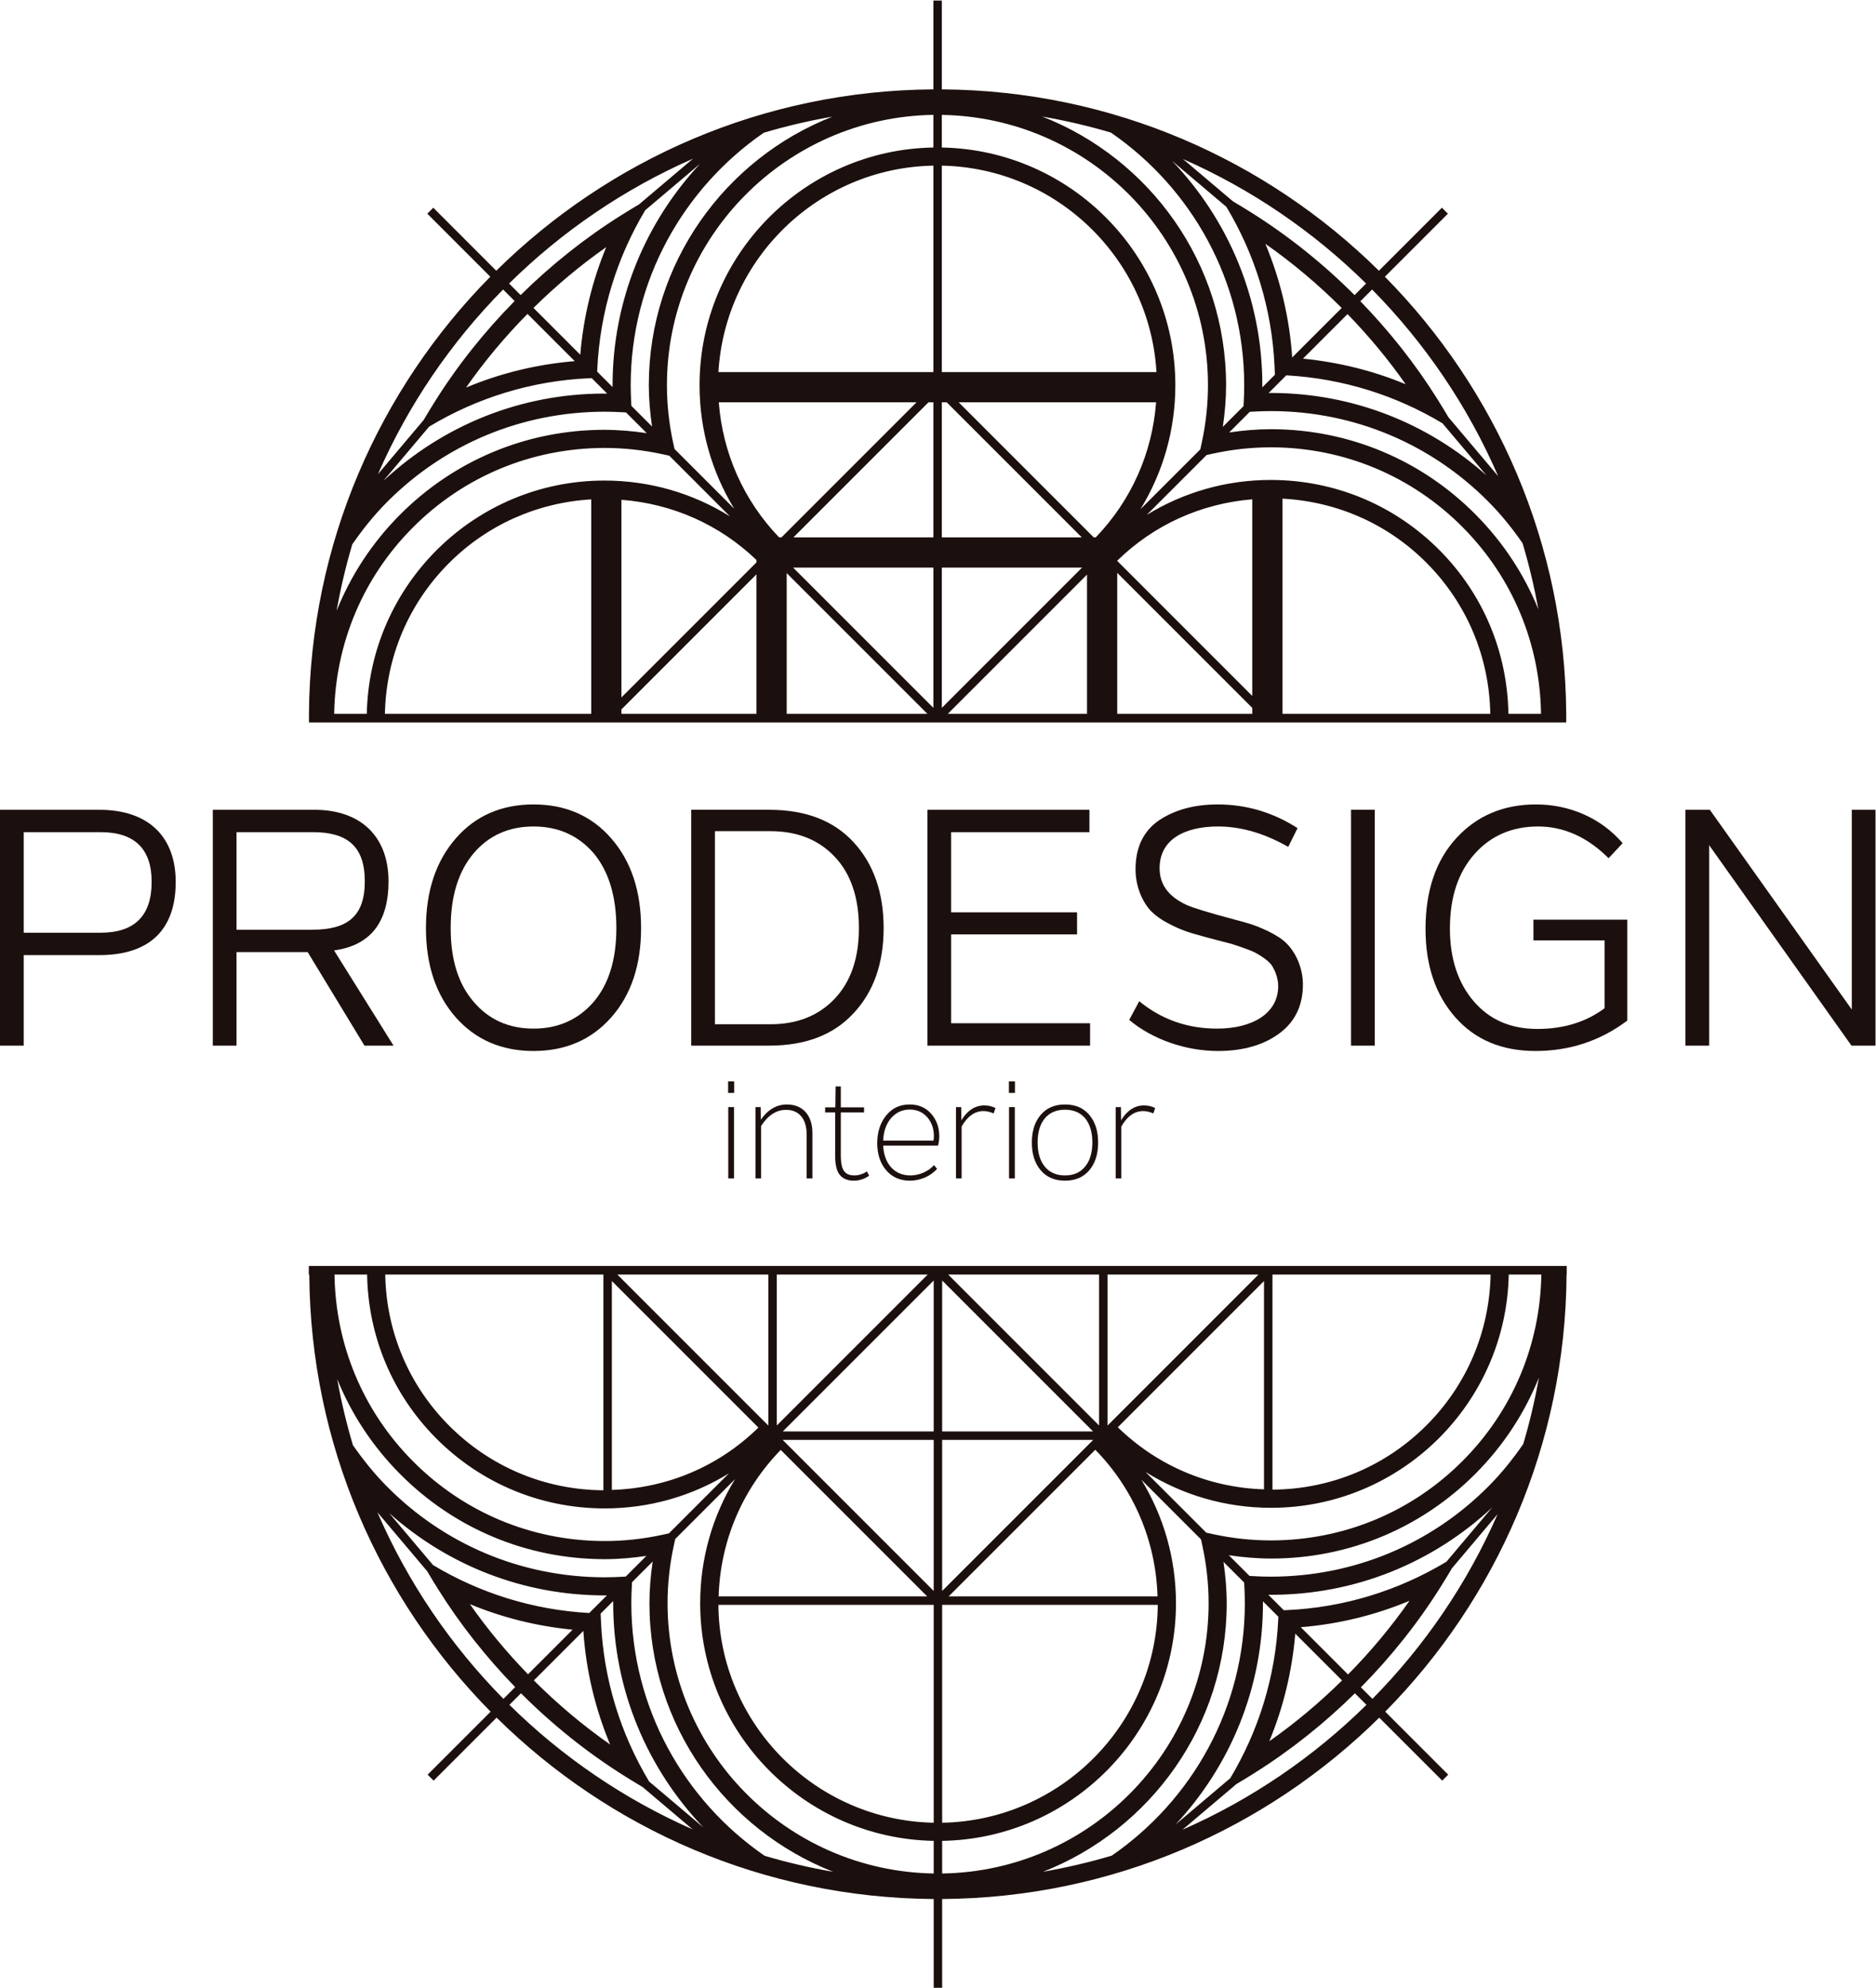 <?xml version="1.0" encoding="UTF-8" standalone="no"?>
<svg
   xmlns:dc="http://purl.org/dc/elements/1.1/"
   xmlns:cc="http://creativecommons.org/ns#"
   xmlns:rdf="http://www.w3.org/1999/02/22-rdf-syntax-ns#"
   xmlns:svg="http://www.w3.org/2000/svg"
   xmlns="http://www.w3.org/2000/svg"
   viewBox="0 0 175.907 186.373"
   height="186.373"
   width="175.907"
   xml:space="preserve"
   id="svg2"
   version="1.1"><defs
     id="defs6" /><g
     transform="matrix(1.333,0,0,-1.333,0,186.373)"
     id="g10"><g
       transform="scale(0.1)"
       id="g12"><path
         id="path14"
         style="fill:#1c100e;fill-opacity:1;fill-rule:nonzero;stroke:none"
         d="m 70.731,742.102 c 23.969,0 35.95,11.992 35.95,35.722 0,23.262 -11.981,35.012 -35.95,35.012 H 16.68 v -70.734 z m -0.938,86.472 c 35.48,0 53.809,-19.734 53.809,-50.75 0,-33.601 -18.329,-51.465 -53.809,-51.465 H 16.68 V 662.68 H 0 v 165.894 h 69.793" /><path
         id="path16"
         style="fill:#1c100e;fill-opacity:1;fill-rule:nonzero;stroke:none"
         d="m 166.379,812.836 v -68.613 h 53.344 c 24.672,0 36.89,9.39 36.89,34.07 0,24.445 -12.218,34.543 -36.422,34.543 z M 276.824,662.68 h -20.445 l -39.945,65.8 h -50.055 v -65.8 h -16.68 v 165.894 h 71.434 c 33.133,0 52.164,-19.265 52.164,-50.281 0,-28.906 -12.692,-45.117 -38.301,-48.641 l 41.828,-66.972" /><path
         id="path18"
         style="fill:#1c100e;fill-opacity:1;fill-rule:nonzero;stroke:none"
         d="m 375.293,674.66 c 17.395,0 31.492,6.348 42.301,18.801 10.574,12.461 15.976,29.609 15.976,51.934 0,22.324 -5.402,39.949 -15.976,52.636 -10.809,12.457 -24.906,18.797 -42.301,18.797 -17.387,0 -31.484,-6.34 -42.059,-18.797 -10.812,-12.687 -16.214,-30.312 -16.214,-52.636 0,-22.325 5.402,-39.473 16.214,-51.934 10.575,-12.453 24.672,-18.801 42.059,-18.801 z m 0,-15.742 c -22.559,0 -40.887,7.988 -54.75,23.738 -13.863,15.746 -20.914,36.653 -20.914,62.739 0,26.082 7.051,47 20.914,62.976 13.863,15.977 32.191,23.965 54.75,23.965 22.559,0 40.891,-7.988 54.754,-23.965 13.867,-15.976 20.91,-36.894 20.91,-62.976 0,-26.086 -7.043,-46.993 -20.91,-62.739 -13.863,-15.75 -32.195,-23.738 -54.754,-23.738" /><path
         id="path20"
         style="fill:#1c100e;fill-opacity:1;fill-rule:nonzero;stroke:none"
         d="m 541.91,677.719 c 19.035,0 34.074,6.109 45.352,18.094 11.281,11.984 16.914,28.437 16.914,49.582 0,21.386 -5.633,38.066 -16.914,50.054 -11.278,11.985 -26.317,18.086 -45.352,18.086 H 502.902 V 677.719 Z m -0.937,150.855 c 25.605,0 45.351,-7.515 59.445,-22.793 14.102,-15.269 21.152,-35.476 21.152,-60.386 0,-24.907 -7.05,-44.883 -21.152,-59.922 -14.094,-15.274 -33.84,-22.793 -59.445,-22.793 h -54.75 v 165.894 h 54.75" /><path
         id="path22"
         style="fill:#1c100e;fill-opacity:1;fill-rule:nonzero;stroke:none"
         d="m 766.336,828.574 v -15.738 h -97.285 v -56.398 h 88.582 V 740.93 h -88.582 v -62.508 h 97.754 V 662.68 H 652.359 v 165.894 h 113.977" /><path
         id="path24"
         style="fill:#1c100e;fill-opacity:1;fill-rule:nonzero;stroke:none"
         d="m 794.313,680.773 7.05,13.165 c 15.742,-12.93 34.075,-19.278 54.746,-19.278 25.383,0 43.008,11.043 43.008,29.844 0,5.644 -2.117,10.812 -4.461,14.57 -2.355,3.528 -8.468,7.285 -11.992,9.168 -3.762,1.875 -12.922,4.934 -16.68,6.106 -3.058,0.715 -16.211,4.226 -18.8,4.941 -10.34,2.813 -16.211,4.465 -25.848,9.629 -4.934,2.59 -8.691,5.41 -11.75,8.457 -5.879,6.348 -10.809,16.926 -10.809,29.375 0,15.508 5.645,27.023 16.68,34.543 11.043,7.281 24.676,11.043 41.121,11.043 20.215,0 39.016,-5.637 56.164,-16.68 l -6.574,-13.164 c -16.922,9.641 -33.367,14.336 -49.355,14.336 -23.262,0 -41.114,-8.926 -41.114,-29.375 0,-11.512 6.34,-19.969 19.035,-25.84 5.399,-2.351 16.446,-5.644 33.125,-10.105 9.637,-2.59 14.102,-3.528 24.442,-8.457 5.168,-2.59 9.394,-5.18 12.453,-8.235 6.113,-5.867 11.746,-16.679 11.746,-29.128 0,-14.575 -5.398,-26.086 -16.445,-34.309 -11.043,-8.231 -25.614,-12.461 -43.242,-12.461 -23.262,0 -46.524,8.469 -62.5,21.855" /><path
         id="path26"
         style="fill:#1c100e;fill-opacity:1;fill-rule:nonzero;stroke:none"
         d="m 950.348,662.68 v 165.894 h 16.691 V 662.68 h -16.691" /><path
         id="path28"
         style="fill:#1c100e;fill-opacity:1;fill-rule:nonzero;stroke:none"
         d="m 1078.66,736.699 v 14.574 h 66.02 v -70.968 c -19.03,-14.336 -40.64,-21.387 -64.62,-21.387 -23.73,0 -42.52,7.988 -56.39,23.738 -13.86,15.746 -20.91,36.418 -20.91,62.035 0,27.02 7.29,48.407 21.85,64.149 14.57,15.742 33.13,23.496 55.92,23.496 23.28,0 45.59,-9.395 60.87,-27.258 l -9.87,-10.574 c -14.8,14.805 -31.48,22.324 -49.58,22.324 -18.1,0 -33.14,-6.34 -44.65,-19.265 -11.51,-12.922 -17.39,-30.317 -17.39,-52.637 0,-20.91 5.64,-38.067 16.69,-50.988 11.04,-12.93 25.85,-19.512 44.88,-19.512 18.57,0 34.31,4.941 47.23,14.57 v 47.703 h -50.05" /><path
         id="path30"
         style="fill:#1c100e;fill-opacity:1;fill-rule:nonzero;stroke:none"
         d="m 1302.61,828.574 h 16.68 V 662.68 h -16.91 L 1202.27,803.676 V 662.68 h -16.69 v 165.894 h 17.16 l 99.87,-140.515 v 140.515" /><path
         id="path32"
         style="fill:#1c100e;fill-opacity:1;fill-rule:nonzero;stroke:none"
         d="m 512.277,569.262 v 50.203 h 4.063 v -50.203 z m -0.093,60.164 v 8.137 h 4.254 v -8.137 h -4.254" /><path
         id="path34"
         style="fill:#1c100e;fill-opacity:1;fill-rule:nonzero;stroke:none"
         d="m 571.473,569.262 h -4.063 v 31.054 c 0,11.122 -5.613,17.215 -14.414,17.215 -6.871,0 -12.676,-3.769 -17.609,-11.316 v -36.953 h -3.969 v 50.203 h 3.676 l 0.097,-8.895 c 4.938,7.157 11.129,10.731 18.379,10.731 11.125,0 17.903,-7.637 17.903,-20.02 v -32.019" /><path
         id="path36"
         style="fill:#1c100e;fill-opacity:1;fill-rule:nonzero;stroke:none"
         d="m 611.383,571.195 c -3.387,-2.328 -6.961,-3.488 -10.828,-3.488 -4.16,0 -7.364,1.262 -9.582,3.781 -2.325,2.606 -3.485,7.157 -3.485,13.446 v 30.761 h -7.062 v 3.575 h 7.16 l 0.195,14.707 h 3.672 V 619.27 h 16.348 v -3.575 h -16.348 v -29.992 c 0,-5.515 0.781,-9.285 2.324,-11.316 1.543,-2.032 3.965,-2.996 7.157,-2.996 3,0 6.007,0.964 8.898,2.8 l 1.551,-2.996" /><path
         id="path38"
         style="fill:#1c100e;fill-opacity:1;fill-rule:nonzero;stroke:none"
         d="m 656.637,595.863 c 0.187,0.965 0.285,2.032 0.285,3.192 0,5.226 -1.543,9.679 -4.641,13.254 -3.191,3.582 -7.254,5.418 -12.383,5.418 -5.222,0 -9.578,-2.032 -13.054,-5.997 -3.489,-4.062 -5.324,-9.382 -5.606,-15.867 z m 3.195,-3.488 h -38.594 c 0.664,-12.859 7.93,-20.984 19.141,-20.984 5.906,0 12.48,2.605 16.641,7.254 l 2.128,-2.618 c -4.64,-5.324 -12.089,-8.32 -19.054,-8.32 -6.961,0 -12.578,2.422 -16.739,7.356 -4.16,4.832 -6.277,11.218 -6.277,19.058 0,7.832 2.117,14.32 6.277,19.445 4.161,5.129 9.583,7.735 16.458,7.735 6.277,0 11.308,-2.129 15.175,-6.477 3.778,-4.351 5.711,-9.578 5.711,-15.867 0,-2.227 -0.281,-4.355 -0.867,-6.582" /><path
         id="path40"
         style="fill:#1c100e;fill-opacity:1;fill-rule:nonzero;stroke:none"
         d="m 700.242,618.793 -1.269,-3.781 c -2.512,1.062 -4.922,1.648 -7.149,1.648 -6.094,0 -11.23,-3.582 -15.39,-10.836 v -36.562 h -3.965 v 50.203 h 3.672 l 0.097,-9.285 c 4.258,6.961 9.676,10.449 16.16,10.449 2.805,0 5.422,-0.578 7.844,-1.836" /><path
         id="path42"
         style="fill:#1c100e;fill-opacity:1;fill-rule:nonzero;stroke:none"
         d="m 709.781,569.262 v 50.203 h 4.074 v -50.203 z m -0.086,60.164 v 8.137 h 4.246 v -8.137 h -4.246" /><path
         id="path44"
         style="fill:#1c100e;fill-opacity:1;fill-rule:nonzero;stroke:none"
         d="m 749.148,571.391 c 5.997,0 10.731,2.031 14.122,6.187 3.378,4.067 5.125,9.77 5.125,17.024 0,7.257 -1.747,12.968 -5.125,17.031 -3.391,3.965 -8.125,5.996 -14.122,5.996 -5.996,0 -10.742,-2.031 -14.121,-5.996 -3.398,-4.063 -5.136,-9.774 -5.136,-17.031 0,-7.356 1.738,-13.055 5.136,-17.118 3.379,-4.062 8.125,-6.093 14.121,-6.093 z m -17.128,3.672 c -4.161,4.929 -6.192,11.414 -6.192,19.441 0,8.039 2.031,14.512 6.192,19.445 4.16,4.942 9.863,7.352 17.128,7.352 7.247,0 12.957,-2.41 17.118,-7.352 4.16,-4.933 6.191,-11.406 6.191,-19.445 0,-8.027 -2.031,-14.512 -6.191,-19.441 -4.161,-4.934 -9.871,-7.356 -17.118,-7.356 -7.265,0 -12.968,2.422 -17.128,7.356" /><path
         id="path46"
         style="fill:#1c100e;fill-opacity:1;fill-rule:nonzero;stroke:none"
         d="m 812.566,618.793 -1.25,-3.781 c -2.519,1.062 -4.941,1.648 -7.168,1.648 -6.093,0 -11.21,-3.582 -15.371,-10.836 v -36.562 h -3.976 v 50.203 h 3.683 l 0.098,-9.285 c 4.258,6.961 9.668,10.449 16.152,10.449 2.801,0 5.411,-0.578 7.832,-1.836" /><path
         id="path48"
         style="fill:#1c100e;fill-opacity:1;fill-rule:nonzero;stroke:none"
         d="m 258.238,501.691 c 0.715,-43.32 17.672,-84.003 48.242,-114.89 31.45,-31.77 73.383,-49.391 118.083,-49.621 0.292,0 0.585,0 0.882,0 31.274,0 61.215,8.621 87.243,24.609 l -42.141,-42.141 -4.149,-0.918 c -13.535,-2.98 -27.32,-4.492 -40.972,-4.492 h -0.985 c -50.828,0.262 -98.507,20.293 -134.265,56.422 v 0.012 c -34.856,35.199 -54.164,81.613 -54.875,131.019 z m 166.211,0 v -151.75 c -41.226,0.258 -79.898,16.528 -108.906,45.829 -28.188,28.48 -43.848,65.992 -44.559,105.921 z M 533.484,394.039 C 505.598,366.75 469.402,351.41 430.398,350.191 v 146.93 z m 6.985,107.652 v -106.23 l -106.231,106.23 z m 5.953,0 H 652.59 L 546.422,395.52 Z m 226.691,0 V 395.52 L 666.945,501.691 Z m 5.946,0 h 106.23 L 779.059,395.449 Z M 889.137,350.602 c -38.731,1.218 -75,16.539 -102.84,43.668 l 102.84,102.851 z m 114.493,45.226 c -28.985,-29.09 -67.509,-45.18 -108.544,-45.437 v 151.3 h 153.454 c -0.82,-39.961 -16.61,-77.453 -44.91,-105.863 z m 80.6,105.863 c -0.83,-49.472 -20.3,-95.91 -55.33,-131.05 -35.865,-36.012 -83.619,-55.879 -134.791,-55.969 -13.625,0 -27.363,1.476 -40.851,4.418 l -4.746,1.039 -42.703,42.691 c 26.257,-16.379 56.589,-25.211 88.3,-25.211 0.098,0 0.204,0 0.301,0 91.074,0.161 165.12,73.457 166.88,164.082 z m -12.74,-119.242 c -7.27,-10.488 -15.31,-20.558 -24.52,-29.808 -40.68,-40.832 -94.833,-63.371 -152.872,-63.469 -4.051,0 -8.086,0.137 -12.098,0.359 l -3.066,0.18 -14.551,14.539 c 9.91,-1.449 19.93,-2.328 30.097,-2.328 54.227,0.09 105.176,21.297 143.46,59.719 19.57,19.64 34.55,42.597 44.59,67.57 -2.84,-15.898 -6.51,-31.5 -11.04,-46.762 z M 965.398,203.23 l -8.105,8.11 c 21.453,21.75 40.586,45.781 56.647,71.558 v 0.012 c 0.01,0.012 0.02,0.031 0.03,0.039 0.03,0.051 0.06,0.09 0.09,0.141 v 0.012 c 2.48,3.949 4.9,7.949 7.27,11.968 l 32.13,38.09 c -21.27,-48.66 -51.27,-92.629 -88.062,-129.93 z m -133.585,-92.031 37.949,32.129 c 4.152,2.453 8.273,4.961 12.343,7.531 v 0 c 0.04,0.032 0.079,0.051 0.11,0.071 0.008,0 0.008,0.011 0.008,0.011 25.507,15.981 49.297,34.957 70.859,56.2 l 8.117,-8.11 c -37.16,-36.652 -80.957,-66.562 -129.386,-87.832 z m 56.574,160.641 10.847,-10.852 -0.058,-1.41 C 897.313,218.531 885.152,180.41 865.418,147.441 l -38.535,-32.613 c 38.113,40.844 61.523,95.57 61.523,155.723 0,0.429 -0.019,0.859 -0.019,1.289 z m 16.863,-6.18 -2.176,-0.101 -10.898,10.902 c 0.789,-0.012 1.531,-0.031 2.344,-0.031 58.171,0.101 112.84,22 155.16,61.461 L 1017.44,299.68 C 983.68,279.359 945.301,267.469 905.25,265.66 Z m 9.758,-12.031 c 26.531,2.172 52.293,8.449 76.465,18.582 C 978.582,253.762 964.07,236.43 948.25,220.379 Z m 29.031,-37.449 c -15.859,-15.621 -32.976,-29.989 -51.18,-42.77 9.793,23.57 16.024,49.012 18.27,75.68 z m -81.133,54.371 c 0,9.668 -0.859,19.371 -2.265,29.027 l 14.511,-14.508 0.129,-2.261 c 0.235,-4.059 0.371,-8.149 0.371,-12.258 0,-73.629 -37.16,-138.629 -93.613,-177.59 C 766.316,88.281 750.211,84.512 733.797,81.641 809.254,111.289 862.906,184.691 862.906,270.551 Z M 549.188,378.328 652.223,275.301 H 505.508 c 1.172,38.82 16.512,75.148 43.68,103.027 z m 107.605,7.031 v -106.23 l -106.23,106.23 z m 0,5.961 H 550.625 l 106.168,106.164 z m 5.949,-112.191 v 106.23 h 106.231 z m 151.492,-3.828 H 667.313 l 103.152,103.148 c 27.238,-27.89 42.598,-64.289 43.769,-103.148 z M 656.793,116.109 c -83.406,1.661 -150.809,69.59 -151.453,153.243 h 151.453 z m 5.949,153.243 H 814.41 C 813.766,185.629 746.258,117.641 662.742,116.102 Z m 182.071,46.058 0.859,-3.91 c 2.976,-13.531 4.492,-27.301 4.492,-40.949 0,-103.961 -83.828,-188.59 -187.422,-190.153 v 22.954 c 90.938,1.539 164.473,75.886 164.473,167.187 0,31.133 -8.547,60.902 -24.348,86.82 z M 662.742,497.484 768.902,391.32 H 662.742 Z M 474.98,315.68 l 42.086,42.082 c -15.945,-26 -24.535,-55.934 -24.535,-87.223 0,-91.23 73.418,-165.519 164.262,-167.18 V 80.41 C 553.297,82.078 469.586,166.66 469.586,270.551 c 0,13.531 1.484,27.199 4.41,40.597 z M 537.859,92.852 C 481.32,131.801 444.094,196.852 444.094,270.551 c 0,3.969 0.125,7.929 0.34,11.847 l 0.156,2.891 14.531,14.531 c -1.418,-9.738 -2.285,-19.519 -2.285,-29.269 0,-85.93 53.746,-159.391 129.312,-188.981 -16.429,2.859 -32.546,6.621 -48.289,11.281 z m -179.523,106.179 8.141,8.141 c 22.195,-22.242 46.882,-41.981 73.375,-58.543 v 0 c 0.011,-0.008 0.027,-0.02 0.043,-0.027 0.046,-0.032 0.093,-0.063 0.14,-0.09 v 0 c 3.957,-2.481 7.945,-4.91 11.973,-7.293 l 35.172,-29.758 c -48.219,21.238 -91.821,51.051 -128.844,87.57 z m -92.887,135.489 35.039,-41.508 c 2.45,-4.16 4.95,-8.274 7.512,-12.352 v 0 c 0.023,-0.039 0.043,-0.082 0.066,-0.121 0,0 0.008,0 0.012,0 15.485,-24.801 33.84,-47.949 54.313,-69.039 l -8.258,-8.27 C 317,240.879 286.758,285.32 265.449,334.52 Z m 157.313,-77.168 -0.262,5.808 h -0.031 l 8.894,8.891 c -0.004,-0.5 -0.019,-1 -0.019,-1.5 0,-61.153 24.211,-116.711 63.461,-157.762 l -38.188,32.313 c -20.273,33.796 -32.097,72.199 -33.855,112.25 z m -12.422,-6.321 c 0,0 0,0 0.004,0 1.851,-27.761 8.308,-54.691 18.836,-79.91 -19.137,13.41 -37.114,28.539 -53.653,45.098 z m -105.735,46.321 -30.847,36.546 C 315.301,296.879 368.102,276.281 424.23,276 h 1.2 c 0.5,0 0.992,0.012 1.488,0.02 L 414.5,263.609 c -40.207,2.243 -77.551,14.313 -109.895,33.743 z m 98.161,-45.481 -31.348,-31.351 c -14.895,15.359 -28.633,31.839 -40.883,49.359 22.539,-9.41 46.824,-15.488 72.231,-18.008 z m 37.386,37.379 -2.441,-0.141 c -4.066,-0.218 -8.152,-0.371 -12.281,-0.371 h -1.121 c -57.633,0.313 -111.704,23.024 -152.25,63.992 v 0 c -8.903,8.989 -16.7,18.758 -23.786,28.918 -4.535,15.172 -8.218,30.688 -11.074,46.489 9.949,-24.524 24.742,-47.067 43.914,-66.446 38.153,-38.543 89.032,-59.921 143.239,-60.191 l 1.074,-0.012 c 9.742,0 19.527,0.883 29.262,2.301 z M 217.566,501.691 C 218.359,382 266.922,273.48 345.125,194.219 l -44.312,-44.309 4.203,-4.199 44.312,44.309 C 428.582,111.82 537.105,63.25 656.793,62.449 V 0 h 5.949 V 62.449 C 782.43,63.25 890.953,111.809 970.203,190.012 l 44.317,-44.301 4.2,4.199 -44.31,44.309 c 78.2,79.261 126.76,187.781 127.56,307.472 h 0.1 v 5.95 h -0.1 c 0,0.039 0,0.078 0,0.105 H 217.566 c 0,-0.027 0,-0.066 0,-0.105 h -0.332 v -5.95 h 0.332" /><path
         id="path50"
         style="fill:#1c100e;fill-opacity:1;fill-rule:nonzero;stroke:none"
         d="m 1061.06,896.059 c -0.71,43.312 -17.67,84.004 -48.24,114.891 -31.445,31.76 -73.379,49.39 -118.078,49.61 -0.301,0.01 -0.586,0.01 -0.887,0.01 -31.269,0 -61.21,-8.62 -87.238,-24.61 l 42.141,42.14 4.148,0.92 c 13.535,2.98 27.317,4.49 40.969,4.49 h 0.984 c 50.832,-0.26 98.508,-20.3 134.271,-56.42 v -0.01 c 34.85,-35.201 54.16,-81.623 54.87,-131.021 z m -158.923,0 v 151.351 c 38.465,-2.03 74.336,-17.87 101.623,-45.43 28.19,-28.488 43.84,-65.992 44.56,-105.921 z m -137.512,97.918 v -97.918 h -97.91 z m -102.113,4.941 h 98.648 l -98.648,-98.656 z m -104.602,0 h 98.649 v -98.652 z m -4.519,-102.859 v 98.968 l 98.968,-98.968 z M 315.676,1001.92 c 27,27.1 62.324,42.74 100.203,44.98 V 896.059 H 270.758 c 0.824,39.964 16.613,77.449 44.918,105.861 z M 235.07,896.059 c 0.828,49.476 20.301,95.902 55.321,131.051 35.879,36.01 83.629,55.88 134.804,55.97 13.625,0 27.364,-1.49 40.852,-4.42 l 4.746,-1.03 42.703,-42.71 c -26.258,16.39 -56.59,25.22 -88.301,25.22 -0.101,0 -0.203,0 -0.304,0 -91.075,-0.16 -165.114,-73.456 -166.871,-164.081 z m 12.743,119.231 c 7.277,10.5 15.308,20.57 24.523,29.82 40.684,40.82 94.832,63.36 152.859,63.46 4.059,0 8.094,-0.14 12.106,-0.36 l 3.07,-0.17 14.551,-14.55 c -9.914,1.46 -19.934,2.34 -30.098,2.34 -54.23,-0.1 -105.183,-21.31 -143.461,-59.72 -19.566,-19.64 -34.554,-42.602 -44.59,-67.579 2.832,15.907 6.504,31.509 11.04,46.759 z m 106.089,179.23 8.102,-8.11 c -21.449,-21.75 -40.582,-45.79 -56.641,-71.57 -0.004,0 -0.004,0 -0.004,0 -0.011,-0.02 -0.019,-0.03 -0.031,-0.04 -0.027,-0.05 -0.058,-0.1 -0.086,-0.14 h 0.004 c -2.48,-3.96 -4.906,-7.96 -7.277,-11.99 l -32.133,-38.08 c 21.273,48.65 51.273,92.63 88.066,129.93 z m 133.59,92.02 -37.953,-32.13 c -4.152,-2.45 -8.269,-4.96 -12.34,-7.52 -0.004,0 -0.004,-0.01 -0.004,-0.01 -0.035,-0.02 -0.074,-0.04 -0.109,-0.06 -0.004,-0.01 -0.004,-0.01 -0.004,-0.01 -25.508,-15.98 -49.301,-34.96 -70.859,-56.21 l -8.118,8.12 c 37.161,36.66 80.954,66.56 129.387,87.82 z m -73.441,-154.45 2.176,0.1 10.898,-10.9 c -0.785,0.01 -1.531,0.03 -2.344,0.03 -58.172,-0.1 -112.84,-22 -155.16,-61.46 l 32.242,38.2 c 33.758,20.33 72.141,32.22 112.188,34.03 z m -38.789,49.48 c 15.863,15.63 32.976,29.98 51.183,42.76 -9.793,-23.56 -16.031,-49.01 -18.273,-75.67 z m 29.031,-37.44 c -26.531,-2.19 -52.301,-8.46 -76.465,-18.59 12.895,18.45 27.402,35.78 43.223,51.82 z m 26.605,-16.93 c 0,-0.43 0.016,-0.86 0.02,-1.29 l -10.852,10.85 0.063,1.41 c 1.859,41.05 14.019,79.17 33.754,112.13 l 38.535,32.62 c -38.113,-40.84 -61.52,-95.58 -61.52,-155.72 z m 106.364,177.59 c 15.726,4.67 31.832,8.44 48.246,11.31 -75.465,-29.64 -129.113,-103.05 -129.113,-188.9 0,-9.67 0.863,-19.38 2.265,-29.03 l -14.519,14.51 -0.121,2.25 c -0.227,4.07 -0.372,8.15 -0.372,12.27 0,73.63 37.161,138.63 93.614,177.59 z m 119.297,-10.39 c -90.938,-1.55 -164.473,-75.89 -164.473,-167.2 0,-31.13 8.547,-60.9 24.348,-86.81 l -41.946,41.95 -0.863,3.91 c -2.973,13.52 -4.484,27.3 -4.484,40.95 0,103.96 83.828,188.59 187.418,190.15 z M 813.504,1136.43 H 662.512 v 145.21 c 80.707,-1.6 146.234,-65.31 150.992,-145.21 z m 67.371,-227.774 -94.988,94.984 v 0.14 c 25.957,25.35 59.109,40.21 94.988,43.17 z m -94.988,86.574 94.988,-94.988 v -4.183 h -94.988 z m -123.375,119.94 h 3.441 l 94.992,-94.99 h -98.433 z m -104.387,-94.99 94.992,94.99 h 3.442 v -94.99 z m -120.984,-120.989 94.988,94.993 v -98.125 h -94.988 z m 94.988,103.399 -94.988,-94.985 v 139.005 c 35.691,-2.72 68.961,-17.36 94.988,-42.36 z m 112.574,112.58 -94.988,-94.99 h -1.66 c -25.02,26.01 -39.7,59.27 -42.434,94.99 z m 11.856,21.26 h -151.2 c 4.754,79.97 70.395,143.73 151.2,145.22 z m 114.23,-116.25 h -1.426 l -94.992,94.99 h 138.867 c -2.742,-35.72 -17.422,-68.97 -42.449,-94.99 z m -108.277,297.15 c 103.492,-1.66 187.203,-86.24 187.203,-190.13 0,-13.54 -1.485,-27.2 -4.406,-40.6 l -0.985,-4.53 -42.09,-42.08 c 15.946,26 24.539,55.93 24.539,87.21 0,91.23 -73.425,165.52 -164.261,167.19 z m 118.929,-12.44 c 56.543,-38.94 93.77,-104 93.77,-177.69 0,-3.97 -0.125,-7.93 -0.34,-11.86 l -0.156,-2.88 -14.543,-14.53 c 1.426,9.73 2.285,19.52 2.285,29.27 0,85.93 -53.738,159.39 -129.305,188.98 16.434,-2.86 32.547,-6.62 48.289,-11.29 z m 81.243,-52.25 c 20.273,-33.78 32.097,-72.19 33.855,-112.24 l 0.254,-5.81 h 0.039 l -8.894,-8.9 c 0,0.51 0.019,1.01 0.019,1.51 0,61.15 -24.211,116.71 -63.457,157.76 z m 98.281,-53.92 -8.137,-8.14 c -22.195,22.24 -46.883,41.98 -73.379,58.54 v 0.01 c -0.008,0 -0.027,0.01 -0.039,0.02 -0.047,0.03 -0.097,0.06 -0.144,0.09 v -0.01 c -3.957,2.49 -7.942,4.92 -11.973,7.3 l -35.168,29.77 c 48.215,-21.25 91.816,-51.06 128.84,-87.58 z m 92.885,-135.49 -35.04,41.51 c -2.45,4.15 -4.95,8.27 -7.5,12.35 v 0 c -0.03,0.04 -0.05,0.07 -0.07,0.11 0,0 -0.01,0 -0.01,0.01 -15.492,24.8 -33.839,47.95 -54.32,69.05 l 8.262,8.26 c 37.128,-37.65 67.368,-82.09 88.678,-131.29 z m -39.16,37.17 30.85,-36.56 c -41.54,37.03 -94.341,57.62 -150.466,57.91 h -1.199 c -0.5,0 -0.996,-0.02 -1.484,-0.02 l 12.41,12.42 c 40.207,-2.25 77.551,-14.33 109.889,-33.75 z m -66.803,76.83 c 14.894,-15.36 28.633,-31.84 40.879,-49.35 -22.539,9.4 -46.825,15.48 -72.227,18 z m -38.926,-30.51 v 0 c -1.856,27.76 -8.32,54.69 -18.848,79.92 19.153,-13.43 37.121,-28.55 53.664,-45.11 z M 1082.11,969.613 c -9.96,24.516 -24.75,47.067 -43.93,66.437 -38.14,38.55 -89.024,59.93 -143.231,60.21 h -1.074 c -9.738,0 -19.523,-0.87 -29.258,-2.3 l 14.531,14.53 2.442,0.14 c 4.07,0.23 8.152,0.38 12.285,0.38 l 1.121,-0.01 c 57.629,-0.29 111.704,-23.02 152.244,-63.98 v 0 c 8.91,-8.99 16.7,-18.75 23.78,-28.93 4.54,-15.16 8.22,-30.672 11.09,-46.477 z m -107.934,233.907 44.314,44.32 -4.21,4.2 -44.303,-44.31 c -79.258,78.2 -187.782,126.77 -307.465,127.56 v 62.46 h -5.953 v -62.46 C 536.871,1334.5 428.348,1285.93 349.094,1207.73 l -44.309,44.31 -4.203,-4.2 44.309,-44.31 C 266.688,1124.27 218.125,1015.75 217.332,896.059 v -5.95 c 0,-0.039 0.004,-0.074 0.004,-0.113 h 884.394 c 0,0.039 0,6.063 0,6.063 -0.79,119.681 -49.35,228.211 -127.554,307.461" /></g></g></svg>